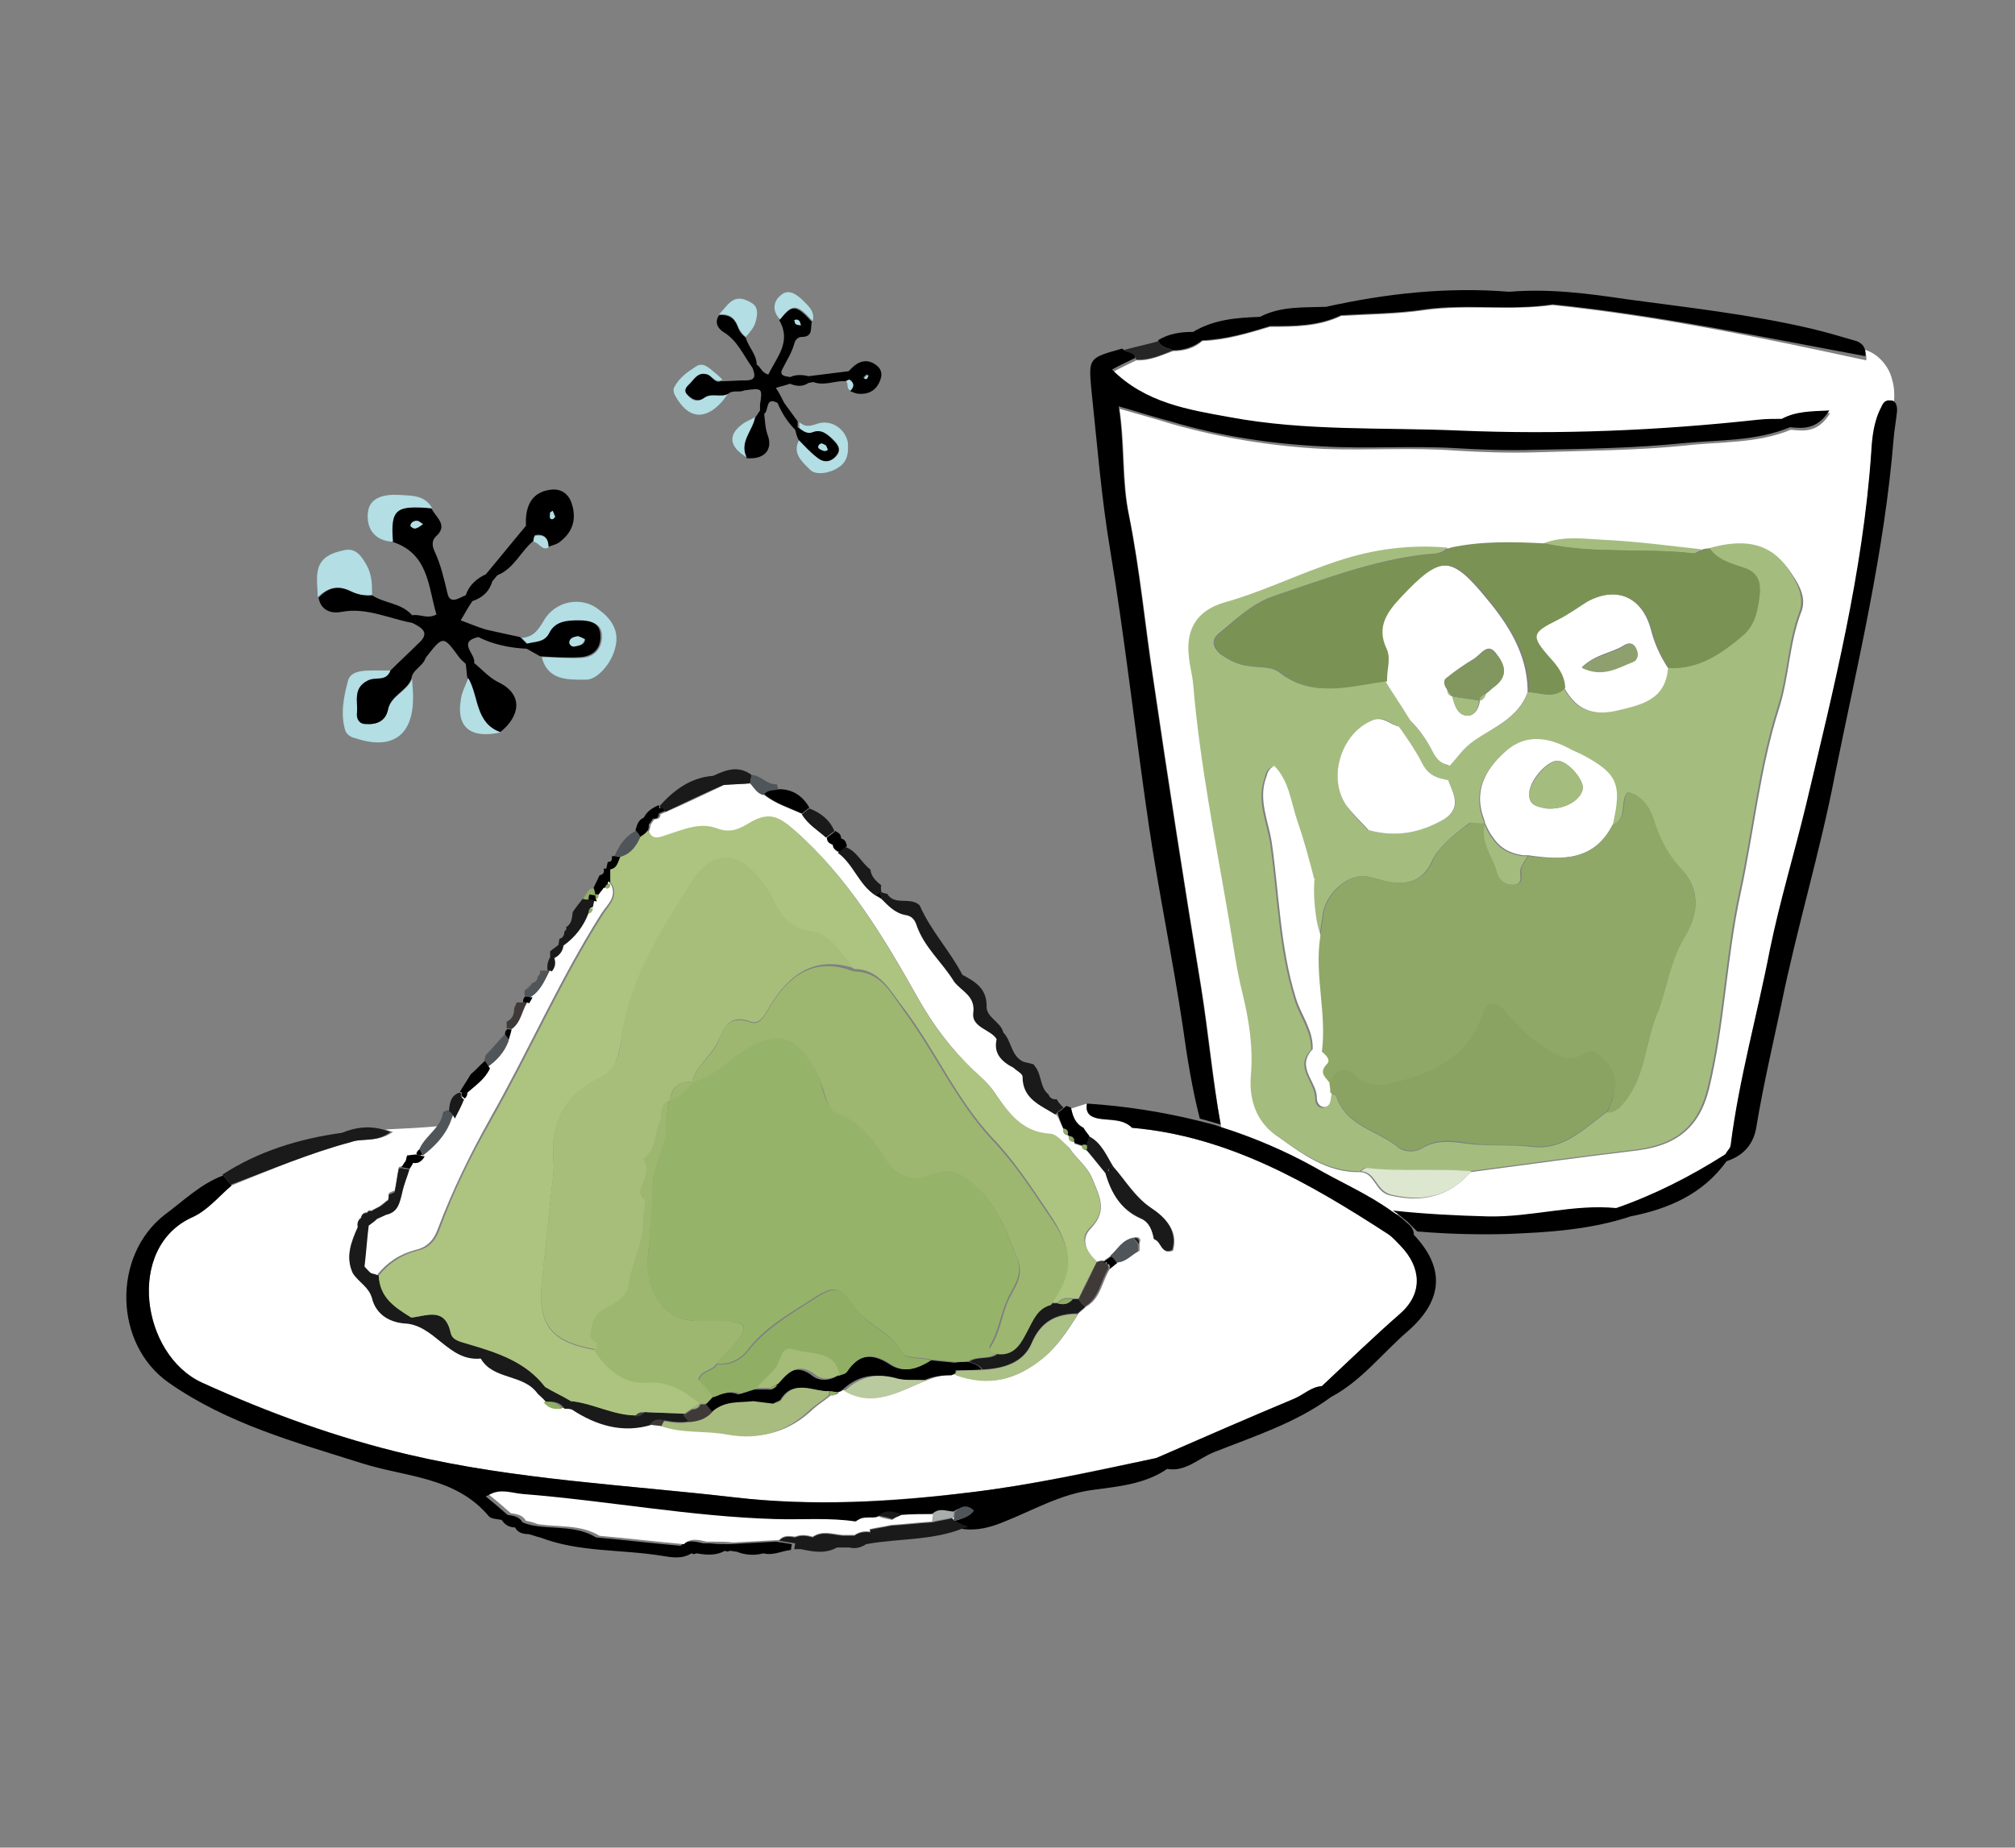 <?xml version="1.0" encoding="utf-8"?>
<!-- Generator: Adobe Illustrator 24.3.0, SVG Export Plug-In . SVG Version: 6.00 Build 0)  -->
<svg version="1.1" xmlns="http://www.w3.org/2000/svg" xmlns:xlink="http://www.w3.org/1999/xlink" x="0px" y="0px"
	 viewBox="0 0 241 221" style="enable-background:new 0 0 241 221;" xml:space="preserve">
<rect x="0" y="0" width="241" height="221" fill="#808080" stroke="none"/>
<style type="text/css">
	.st0{display:none;}
	.st1{display:inline;fill:#FFFFFF;stroke:#000000;stroke-miterlimit:10;}
	.st2{fill:#B2DEE4;}
	.st3{fill:#FFFFFF;}
	.st4{fill:#A4BD7F;}
	.st5{fill:#262626;}
	.st6{fill:#7B9255;}
	.st7{fill:#DDE6CF;}
	.st8{fill:#8FA867;}
	.st9{fill:#8BA362;}
	.st10{fill:#81975F;}
	.st11{fill:#8FA06F;}
	.st12{fill:#1A1A1A;}
	.st13{fill:#3F3A38;}
	.st14{fill:#4F5559;}
	.st15{fill:#90AF65;}
	.st16{fill:#A9ADAE;}
	.st17{fill:#A8BC7F;}
	.st18{fill:#ABC084;}
	.st19{fill:#B9CA9F;}
	.st20{fill:#ADC480;}
	.st21{fill:#96B36A;}
	.st22{fill:#A5BC79;}
	.st23{fill:#9DB770;}
	.st24{fill:#A7BE7A;}
</style>
<g id="レイヤー_2" class="st0">
	<rect x="0.5" y="0.5" class="st1" width="240" height="220"/>
</g>
<g id="レイヤー_1">
	<g>
		<path class="st2" d="M65.9,75.8c0.7-1.4,2.1-1.5,3.5-1.5c1.3,0,2.6,0.2,2.6,1.8c0,1.5-0.9,2.5-2.4,2.6c-1.6,0.1-3.2-0.1-4.8-0.1
			l0,0c0.7,2.8,3.1,2.7,5.2,2.7c1.4,0.1,3.2-2,3.6-3.9c0.5-2-0.5-3.4-2-4.5c-2-1.6-5.2-1.1-6.6,1.4c-0.7,1.2-1.3,1.9-2.6,2v0
			c0.3,0.3,0.5,0.5,0.8,0.8C64.1,76.9,65.2,77,65.9,75.8z"/>
		<path class="st2" d="M46.4,84.9c-0.3,1.4-1.4,1.8-2.7,1.7c-0.8-0.1-1.1-0.8-1-1.4c0.1-1.4-0.5-3,1.3-3.8c0.9-0.4,2.3,0.2,2.7-1.2
			v0c-0.7,0-1.4,0-2,0c-1.2,0-2.8,0-3.1,1.3c-0.5,1.9-0.9,3.9-0.3,5.9c0.2,0.5,0.7,0.8,1.2,0.9c4.5,1.5,7-0.4,6.9-5.1
			c0-0.7-0.1-1.3-0.1-2C48.7,82.7,46.8,83.2,46.4,84.9z"/>
		<path class="st2" d="M41.9,70.7c0.8,0.4,1.7,0.6,2.6,0.5l0,0l0,0c0-1.2,0-2.4-0.6-3.5c-0.6-1.1-1.3-2.2-2.7-1.9
			c-1.4,0.3-2.9,0.8-3.2,2.5c-0.2,1,0,2.1,0,3.1C39.2,70.3,40.4,69.9,41.9,70.7z"/>
		<path d="M41.9,70.7c-1.5-0.7-2.7-0.4-3.8,0.8c0.3,1.6,1.6,1.9,2.7,1.7c3-0.6,5.7,0.8,8.5,1.3c1.2,0.6,2.2,1.2,0.7,2.5
			c-1.1,1.1-2.2,2.1-3.3,3.2l0,0c-0.5,1.4-1.8,0.7-2.7,1.2c-1.8,0.9-1.2,2.5-1.3,3.8c-0.1,0.7,0.2,1.4,1,1.4
			c1.3,0.1,2.4-0.3,2.7-1.7c0.3-1.7,2.2-2.2,2.8-3.7c0.1-1.1,1.4-1.5,1.7-2.5c2.1-2.7,2.1-2.7,4-0.1c0.2,0.3,0.5,0.5,0.8,0.8
			c0.1,0.6,0.1,1.1,0.2,1.7c1.3,2.2,0.8,5.4,3.9,6.5h0c2.5-2,2.7-4.5,0-5.9c-1.3-0.6-2.1-1.6-3.1-2.4h0l0,0c0.3-1-2.1-2.5,0.5-3.1
			c1.8,0.9,3.8,1.3,5.8,1.4c0.5,0.3,1.1,0.6,1.6,0.9h0c1.6,0.1,3.2,0.2,4.8,0.1c1.6-0.1,2.5-1.1,2.4-2.6c0-1.6-1.4-1.8-2.6-1.8
			c-1.4,0-2.8,0.1-3.5,1.5c-0.6,1.2-1.7,1-2.7,1.3c-0.3-0.3-0.5-0.5-0.8-0.8l0,0c-1.4-0.3-2.8-0.6-4.1-0.9c-1-0.3-1.9-0.7-3-1.1
			c0.5-0.8,0.9-1.6,1.4-2.3c1.2-0.4,2-1.1,2.4-2.4c0.2-0.2,0.4-0.5,0.6-0.7l0,0l0,0c2-0.8,2.8-2.9,4.3-4.1c0-0.2,0-0.5,0.2-0.7
			c1.1-0.2,1.6,0.4,1.6,1.4c0.5-0.2,1.1-0.3,1.5-0.7c1.5-1.2,1.9-2.8,1.2-4.7c-0.5-1.2-1.5-1.6-2.6-1.4c-1.9,0.3-2.7,1.6-2.8,3.5
			c0,0.3,0,0.5,0,0.8c-1.6,1.9-3.2,3.9-4.8,5.8c-1.1,0.5-2,1.3-2.4,2.5c-0.8,0.3-1.9,1.2-2.2-0.3c-0.4-1.7-0.8-3.4-1.5-4.9
			c-0.3-0.6-0.4-1.3,0.1-1.8c1.6-1.4,0-2.3-0.5-3.4c-4.4-0.4-5,0.1-4.7,4c4.4,1.4,4.3,5.4,5.3,8.7c-1.1,0.6-2-0.1-2.9,0.1
			c-1.3-1.5-3.3-1.4-4.8-2.4l0,0C43.6,71.3,42.7,71.1,41.9,70.7z M69.2,76.1c0.2,0.1,0.8,0.3,0.8,0.4c-0.1,0.6-0.6,0.7-1.1,0.8
			c-0.3,0.1-0.5,0-0.6-0.3C68.1,76.3,68.5,76.2,69.2,76.1z M65.8,61.3l0.3-0.2c0.1,0.2,0.2,0.4,0.3,0.7c-0.2,0.3-0.4,0.4-0.5,0.2
			C65.8,61.8,65.8,61.5,65.8,61.3z M49.7,63.2c-0.2,0-0.6-0.2-0.6-0.3c0-0.4,0.4-0.6,0.7-0.6c0.2,0,0.4,0.2,0.7,0.4
			C50.3,62.9,50,63.2,49.7,63.2z"/>
		<path class="st2" d="M51.7,60.8c-0.9-1.6-2.4-1.5-3.9-1.6c-1.7-0.1-3.6,0.2-3.8,2.1c-0.2,1.8,0.7,3.4,3,3.5
			C46.7,60.9,47.3,60.4,51.7,60.8z"/>
		<path class="st2" d="M56,81.1c-0.3,0.9-0.8,1.7-0.9,2.7c-0.5,3.2,1.2,4.6,4.8,3.8C56.8,86.5,57.3,83.3,56,81.1z"/>
		<path class="st2" d="M64,64.1c-0.1,0.2-0.2,0.4-0.2,0.7c0.7,0.1,1,1.1,1.8,0.7l0,0C65.6,64.4,65.1,63.9,64,64.1z"/>
		<path class="st2" d="M49.1,62.9c0,0.1,0.4,0.4,0.6,0.3c0.3-0.1,0.6-0.3,0.9-0.5c-0.3-0.2-0.5-0.4-0.7-0.4
			C49.5,62.3,49.1,62.5,49.1,62.9z"/>
		<path class="st2" d="M66.4,61.8c-0.1-0.2-0.2-0.4-0.3-0.7l-0.3,0.2c0,0.2-0.1,0.5,0,0.7C66,62.2,66.2,62.1,66.4,61.8z"/>
		<path class="st2" d="M68.8,77.3c0.5-0.1,1-0.2,1.1-0.8c0-0.1-0.5-0.3-0.8-0.4c-0.6,0.1-1.1,0.3-1,0.9
			C68.3,77.3,68.5,77.4,68.8,77.3z"/>
		<path class="st2" d="M97.3,51.7c0.9-0.3,1.6,0.2,2.3,0.8c0.6,0.6,1.1,1.2,0.5,2c-0.6,0.7-1.5,0.8-2.3,0.2
			c-0.8-0.7-1.5-1.4-2.2-2.1h0c-0.9,1.6,0.3,2.6,1.3,3.6c0.7,0.7,2.4,0.4,3.4-0.3c1.1-0.7,1.2-1.8,1.1-3c-0.3-1.6-2-2.8-3.7-2.2
			c-0.9,0.3-1.4,0.4-2.1-0.2l0,0c0,0.2,0,0.5,0,0.7C96,51.5,96.5,52,97.3,51.7z"/>
		<path class="st2" d="M86.3,48.1c0.3-0.3,0.5-0.7,0.8-1c-0.9,0.5-2-0.1-2.9,0.5c-0.8,0.6-1.5,0.3-2-0.4c-0.4-0.4-0.2-0.8,0.1-1.1
			c0.6-0.6,1.1-1.6,2.3-1.3c0.6,0.2,1,1.1,1.8,0.6v0c-0.3-0.3-0.6-0.6-1-0.9c-0.6-0.5-1.3-1.2-2.1-0.7c-1.1,0.7-2.1,1.4-2.7,2.6
			c-0.1,0.3,0,0.7,0.2,1C82.3,50.1,84.3,50.3,86.3,48.1z"/>
		<path class="st2" d="M88.2,38.9c0.2,0.5,0.5,1,1,1.4l0,0c0.5-0.6,1-1.1,1.2-1.9c0.2-0.8,0.3-1.6-0.4-2.1c-0.8-0.5-1.7-0.9-2.6-0.2
			c-0.5,0.4-0.9,1-1.4,1.5C87.1,37.5,87.8,37.9,88.2,38.9z"/>
		<path d="M84.6,44.8c-1.2-0.4-1.6,0.7-2.3,1.3c-0.3,0.3-0.5,0.7-0.1,1.1c0.6,0.6,1.3,0.9,2,0.4c0.9-0.7,2,0,2.9-0.5
			c0.6-0.5,1.3-0.1,1.9-0.4c2.2-0.3,2.2-0.3,1.9,1.7c0,0.2,0,0.5,0,0.7c-0.2,0.3-0.4,0.6-0.6,0.9c-0.3,1.6-2,2.9-1,4.8l0,0
			c2.1,0.2,3.2-1,2.5-2.8c-0.3-0.9-0.3-1.7-0.4-2.5l0,0h0c0.6-0.4,0.1-2.1,1.6-1.3c0.5,1.2,1.2,2.3,2.1,3.2c0.1,0.4,0.2,0.8,0.4,1.2
			l0,0c0.7,0.7,1.4,1.5,2.2,2.1c0.8,0.7,1.7,0.6,2.3-0.2c0.7-0.8,0.1-1.4-0.5-2c-0.6-0.6-1.3-1.2-2.3-0.8c-0.8,0.3-1.3-0.3-1.8-0.6
			c0-0.2,0-0.5,0-0.7v0c-0.5-0.7-1.1-1.5-1.6-2.2c-0.3-0.6-0.6-1.2-1-1.8c0.6-0.2,1.1-0.3,1.7-0.5c0.7,0.3,1.5,0.4,2.2-0.1
			c0.2,0,0.4-0.1,0.6-0.1l0,0l0,0c1.3,0.5,2.6-0.2,3.8-0.1l0.4-0.2c0.6,0.4,0.6,0.9,0.2,1.4c0.3,0.1,0.7,0.3,1,0.3
			c1.3,0.1,2.2-0.5,2.6-1.7c0.3-0.8,0-1.4-0.6-1.8c-1-0.7-2-0.4-2.8,0.4l-0.4,0.4c-1.6,0.2-3.2,0.4-4.8,0.6
			c-0.8-0.2-1.5-0.2-2.2,0.1C94,45,93.1,45,93.6,44.1c0.5-1,1.1-1.9,1.4-3c0.1-0.4,0.4-0.8,0.9-0.8c1.4,0,1-1.1,1.2-1.8
			c-1.9-2.1-2.4-2.1-3.9-0.2c1.5,2.6-0.3,4.4-1.3,6.5c-0.8-0.2-0.9-0.9-1.4-1.2c0-1.2-1-2.1-1.3-3.2l0,0c-0.5-0.4-0.8-0.8-1-1.4
			c-0.4-1-1.1-1.4-2.2-1.3c-0.6,0.9-0.1,1.6,0.5,2c1.7,1,2.4,2.8,3.5,4.3c0.3,0.8,0.5,1.5-0.8,1.5c-1,0-2,0.1-3,0.1l0,0
			C85.5,45.9,85.2,45,84.6,44.8z M97.9,53.3c0.2-0.4,0.5-0.3,0.9,0l0.2,0.5c-0.3,0.2-0.6,0-0.9-0.1C97.9,53.6,97.8,53.5,97.9,53.3z
			 M103.6,44.8l0.2,0l-0.2,0.4c-0.2,0.1-0.4,0-0.3-0.1L103.6,44.8z M95.6,38.4c0.1,0.1,0.1,0.3,0.2,0.5c-0.2-0.1-0.5-0.1-0.6-0.2
			L95,38.3C95.2,38.2,95.5,38.2,95.6,38.4z"/>
		<path class="st2" d="M97.2,38.4c0.3-1.1-0.5-1.8-1.1-2.4c-0.8-0.8-1.8-1.5-2.7-0.7c-0.9,0.7-1.1,1.9-0.1,2.9
			C94.8,36.3,95.3,36.3,97.2,38.4z"/>
		<path class="st2" d="M90.3,49.9c-0.5,0.3-1.1,0.5-1.6,0.9c-1.7,1.3-1.4,2.7,0.6,3.9C88.4,52.9,90,51.5,90.3,49.9z"/>
		<path class="st2" d="M101.6,45.4l-0.4,0.2c0.3,0.3,0,0.9,0.5,1.1C102.2,46.3,102.2,45.8,101.6,45.4z"/>
		<path class="st2" d="M95.8,38.9c-0.1-0.2-0.1-0.4-0.2-0.5c-0.2-0.2-0.4-0.2-0.6-0.1l0.1,0.4C95.3,38.9,95.6,38.9,95.8,38.9z"/>
		<path class="st2" d="M103.7,45.3l0.2-0.4l-0.2,0l-0.3,0.3C103.3,45.3,103.5,45.4,103.7,45.3z"/>
		<path class="st2" d="M99,53.8l-0.2-0.5c-0.4-0.2-0.6-0.4-0.9,0c-0.1,0.2,0,0.3,0.1,0.4C98.4,53.9,98.7,54.1,99,53.8z"/>
		<path class="st3" d="M185.7,36.5c-5.1,0.7-10.2-0.1-15.3,0.6c-3.3,0.5-6.7,0.5-10,0.7c-2.7,1.3-5.6,1.3-8.5,1.3
			c-2.7,0.8-5.3,1.6-8.1,1.7c-1,0.9-2.2,1.2-3.5,1.2c-1.4,0.5-2.8,1.2-4.4,1.1c-0.8,0.4-1.7,0.8-2.8,1.4c4,4,9.1,4.8,14.1,5.7
			c9.1,1.7,18.2,1.3,27.4,1.6c12,0.5,23.9,0,35.8-1.3c0.9-0.1,1.9-0.1,2.8-0.1c1.7-0.9,3.4-0.8,5.7-1c-1.4,2.3-3,2.2-4.7,2
			c-4.1,1.7-8.5,1.4-12.7,1.9c-5.9,0.6-11.8,0.6-17.7,0.8c-3.2,0.1-6.5,0-9.7-0.2c-5.3-0.4-10.5,0-15.7-0.2
			c-6.2-0.3-12.3-1.3-18.3-3c-1.9-0.6-3.8-1.1-6.2-1.8c0.7,4.6,0.3,8.8,1.2,13c1.3,6.5,1.9,13,2.9,19.6c1.8,12.2,3.7,24.5,5.7,36.7
			c0.9,5.6,1.4,11.3,2.4,16.9c3.9,1.2,7.6,2.7,11.2,4.8c3.1,1.7,6.4,3.2,9.3,5.3c3.8,0.4,7.6,0.6,11.4,0.7c5.2,0.1,10.1-1.5,15.3-1
			c4.6-1.7,8.9-3.8,13-6.4l0.1-0.1c0.2-0.4,0.5-0.7,0.6-1.1c1-7.9,3.1-15.6,4.7-23.4c1.1-5.8,2.9-11.5,4.3-17.2
			c3.3-13.9,6.8-27.8,7.8-42.1c0.1-1.9,0.3-3.8,1.2-5.5c0.3-0.5,0.5-0.9,1.1-0.8c0.2,0,0.3,0.1,0.4,0.1c0.1-1,0.1-2-0.2-3
			c-0.4-1.7-1.8-3.2-3.4-3.6c0.2,0.3,0.4,0.7,0.3,1.3C210.7,40.4,198.3,37.8,185.7,36.5z M215.4,73.3c-1.4,3.7-1.4,7.6-2.6,11.4
			c-2.3,7.2-3,14.7-4.6,22.1c-1.7,7.8-1.9,15.7-3.8,23.5c-1.2,4.7-4,6.7-8.5,7.3c-6.7,0.8-13.3,1.7-20,2.6l0,0
			c-2.6,2.9-5.7,3.7-9.6,2.8c-1.9-0.4-1.8-2.7-3.6-2.8c-4.1,0.1-7.1-2.3-10.2-4.5c-2.3-1.7-3-4.3-2.8-6.9c0.3-3.4-0.2-6.6-1-9.9
			c-0.7-2.8-1.1-5.8-1.6-8.7c-1.6-9.4-3.5-18.7-4.3-28.3c-0.1-1.1-0.4-2.1-0.5-3.2c-0.3-3.3,0.9-5.6,4.1-6.5c4.7-1.4,9-3.6,13.7-5
			c4.3-1.4,8.6-2,13.1-1.6v0c3.7-0.8,7.5-0.6,11.3-0.5h0c2.6-1,5.2-0.5,7.8-0.4c3.7,0.2,7.4,0.7,11.1,1.1c0.2-0.1,0.5-0.1,0.8-0.1
			l0,0c4.8-1.4,8-0.4,10.2,3.1C215.3,70.1,216.1,71.7,215.4,73.3z"/>
		<path class="st4" d="M204.3,65.6L204.3,65.6L204.3,65.6c1,1.4,2.6,1.8,4.1,2.3c1.6,0.5,2,1.5,1.9,3c-0.2,1.9-0.5,3.8-2,5.1
			c-2.5,2.2-5.3,4.1-8.9,3.9c-0.3,3.8-3,4.4-6.1,5.1c-3,0.7-4.9-0.2-6.3-2.7c-1.3,1.4-2.8,0.5-4.3,0.5c-1,3.1-4.1,4.2-6.4,5.8
			c-1.3,0.9-2,1.9-2.9,3v0c-0.2,0-0.4-0.1-0.5-0.2c-0.7-0.3-1.1-0.8-1.5-1.4c-0.7-1.4-1.6-2.6-2.7-3.8l-0.2-0.3l0,0
			c-0.9-1.5-1.9-2.9-2.8-4.4c-4.3,0.4-8.6,2.1-12.6-1c-1-0.8-2.3-0.6-3.5-0.8c-1.4-0.1-2.6-0.7-3.7-1.5c-0.8-0.7-1.1-1.6-0.2-2.4
			c2.1-1.7,4-3.6,6.6-4.5c6-2,11.9-4.3,18.2-5c0.9-0.1,1.9,0,2.6-0.8c-4.5-0.4-8.9,0.2-13.1,1.6c-4.6,1.5-9,3.7-13.7,5
			c-3.2,1-4.5,3.2-4.1,6.5c0.1,1.1,0.4,2.1,0.5,3.2c0.8,9.5,2.7,18.9,4.3,28.3c0.5,2.9,0.9,5.9,1.6,8.7c0.8,3.3,1.3,6.5,1,9.9
			c-0.2,2.6,0.5,5.2,2.8,6.9c3.1,2.2,6.1,4.5,10.2,4.5c0.2-0.1,0.5-0.4,0.7-0.4c4.1,0.6,8.3,0,12.4,0.4l0,0l0,0
			c6.7-0.9,13.3-1.8,20-2.6c4.5-0.6,7.3-2.5,8.5-7.3c1.9-7.7,2.1-15.7,3.8-23.5c1.6-7.3,2.3-14.9,4.6-22.1c1.2-3.7,1.2-7.7,2.6-11.4
			c0.6-1.6-0.1-3.2-1-4.6C212.2,65.2,209.1,64.2,204.3,65.6z M164.3,86.1c1.2-0.5,2,0.5,3,0.8l0,0l0.3,0.4c0.9,1.3,1.8,2.6,2.5,4
			c0.6,1.2,1.5,1.7,2.6,1.9c0.2,0,0.4,0.1,0.5,0.1c0.7,1.7,1.7,3.4-0.5,4.7h0l0,0c-2.8,1.6-5.8,2.2-9,1.3l-0.1,0l0,0
			c-0.9-1-1.9-1.9-2.6-3C158.7,92.9,160.5,87.5,164.3,86.1z M201.5,112c-1.8,2.9-2.1,6.2-3.3,9.2c-1.5,3.6-1.4,7.9-4.3,11
			c-0.5,0.6-1,0.8-1.7,0.8v0c-2.7,2-5.2,4.6-8.8,4.2c-2.4-0.3-4.7-0.1-7.1-0.3c-2.1-0.2-4.2-0.8-6.3,0.5c-0.8,0.5-2.1,0.4-2.7-0.1
			c-2.5-2.1-6.3-2.5-7.5-6.2c-0.1-0.2-0.5-0.2-0.7-0.3l0,0v0c-0.2,0.6,0,1.5-0.8,1.7c-0.6,0.1-1-0.4-1-1c0.1-2-2.6-3.8-0.5-5.9
			c0.1-2.3-1.4-4-2-6.1c-1.9-6.1-2-12.5-2.9-18.7c-0.4-2.5-1.6-4.9-0.7-7.6c0.2-0.5,0.1-1.1,1-1.5c1.8,1.8,2,4.4,2.8,6.7
			c0.8,2.3,1.3,4.6,2,6.9l0.1,0l-0.1,0.1v0c-0.1,1.4,0,2.9,0.2,4.3c0.1,0.8,0.3,1.6,0.6,2.4c0.1-0.9,0.3-1.9,0.4-2.8
			c0.4-2.3,2.6-4.5,4.8-4.5c0.9,0,1.8,0.4,2.7,0.6c2.4,0.5,4.4,0.2,5.6-2.5c0.8-1.6,2.3-2.8,3.7-3.9c0.3-0.2,0.5-0.4,0.8-0.6
			c0.4,0,0.7,0.1,1.1,0.1c0.2,0,0.4,0,0.6,0c-0.6,2.3,1,4,1.5,6c0.2,0.8,1.2,1.5,2.2,1.3c1.1-0.2,0.4-1.3,0.7-2
			c0.2-0.5,0.5-0.9,0.8-1.4c-0.2,0-0.4,0-0.6,0c-1.6-0.2-2.8-0.9-3.6-2.1c-0.4-0.5-0.7-1.1-1-1.8l0,0v0l0,0l0,0l0-0.1l-0.1-0.3
			l-0.1-0.3c-1.2-3.5,0.6-6.1,3-8.1c2.3-1.9,5.1-1.3,7.6,0.1c0.4,0.2,0.7,0.3,1.1,0.5c4.3,2.3,4.9,3.6,3.8,8.4l0,0
			c1.9-0.7,0.9-2.7,1.8-3.9c1.9,0.4,2.7,1.9,3.2,3.6c0.6,2,1.5,3.8,2.9,5.2C203.5,106.1,203.2,109.3,201.5,112z"/>
		<path d="M143.6,117.9c-2-12.2-3.9-24.4-5.7-36.7c-1-6.5-1.6-13.1-2.9-19.6c-0.9-4.2-0.5-8.4-1.2-13c2.4,0.7,4.3,1.3,6.2,1.8
			c6,1.8,12.1,2.7,18.3,3c5.2,0.3,10.5-0.1,15.7,0.2c3.2,0.2,6.5,0.3,9.7,0.2c5.9-0.1,11.9-0.2,17.7-0.8c4.2-0.4,8.6-0.2,12.7-1.9
			c1.7,0.2,3.3,0.2,4.7-2c-2.3,0.1-4,0.1-5.7,1c-0.9,0-1.9,0-2.8,0.1c-11.9,1.3-23.8,1.8-35.8,1.3c-9.1-0.4-18.3,0.1-27.4-1.6
			c-5-0.9-10.1-1.7-14.1-5.7c1.1-0.6,2-1,2.8-1.4v0c-0.2-0.9-1.1-0.7-1.6-1.1c-3.9,1.1-4,1.1-3.7,4.6c0.7,6.5,1.2,13.1,2.3,19.6
			c1.8,10.9,3,21.9,4.6,32.8c1.2,8.1,2.9,16.2,4.1,24.3c0.5,3.6,1.1,7.3,2,10.8c0.8,0.2,1.7,0.5,2.5,0.7
			C145,129.2,144.5,123.5,143.6,117.9z"/>
		<path d="M226.5,48c-0.1-0.1-0.2-0.1-0.4-0.1c-0.6-0.1-0.9,0.3-1.1,0.8c-0.9,1.7-1.1,3.6-1.2,5.5c-1,14.3-4.5,28.2-7.8,42.1
			c-1.4,5.8-3.1,11.4-4.3,17.2c-1.5,7.8-3.7,15.5-4.7,23.4c0,0.4-0.4,0.7-0.6,1.1l-0.1,0.1c-4.1,2.6-8.4,4.8-13,6.4
			c-5.1-0.5-10.1,1.1-15.3,1c-3.9-0.1-7.7-0.3-11.4-0.7c0.6,0.4,1.1,0.8,1.7,1.3c0.4,0.4,0.8,0.8,1.2,1.2c3.6,0.3,7.2,0.4,10.8,0.3
			c4.9-0.2,9.9-0.5,14.7-2.1c4.6-0.9,8.7-2.7,11.5-6.6c2.1-0.7,3.3-2.1,3.6-4.3c0.8-4.8,1.9-9.5,2.9-14.2c1.9-9.4,4.7-18.5,6.5-27.9
			c2.7-13.3,5.9-26.5,7-40.2c0.1-1.1,0.3-2.1,0.4-3.2C226.9,48.6,226.8,48.2,226.5,48z"/>
		<path class="st4" d="M202.5,66.2c0.3,0,0.7-0.3,1-0.5c-3.7-0.4-7.4-0.9-11.1-1.1c-2.6-0.1-5.3-0.6-7.8,0.4l0,0
			C190.5,66.3,196.5,65.5,202.5,66.2z"/>
		<path d="M140.3,41.9c1.3,0,2.5-0.4,3.5-1.2c2.8-0.1,5.5-0.9,8.1-1.7c2.9,0,5.8,0,8.5-1.3c3.3-0.2,6.7-0.2,10-0.7
			c5.1-0.7,10.2,0.2,15.3-0.6c12.6,1.3,25,3.9,37.4,6.2c0.1-0.6-0.1-1-0.3-1.3c-0.3-0.3-0.6-0.5-1.1-0.6c-1.7-0.5-3.4-1-5.1-1.4
			c-7.3-1.7-14.6-2.5-22-3.5c-4.7-0.7-9.3-1.3-14.1-0.9c-7.4-0.6-14.7,0.2-21.9,1.8c-2.7,0.1-5.4-0.1-7.9,1.2
			c-2.8,0.1-5.5,0.3-8,1.8c-1.5,0-2.9,0.2-4.2,1C138.8,41.6,139.7,41.6,140.3,41.9z"/>
		<path class="st5" d="M135.9,43L135.9,43c1.6,0.1,2.9-0.5,4.4-1.1c-0.6-0.3-1.5-0.3-1.7-1.1c-1.4,0.4-2.9,0.7-4.3,1.1
			C134.8,42.2,135.7,42.1,135.9,43z"/>
		<path class="st3" d="M177.8,71.6c-4.3-5.3-5.7-5.2-10.4-0.2c-1.6,1.7-3,3.5-1.8,6.1c0.6,1.2,0,2.5,0.1,3.7l0,0.3
			c0.9,1.5,1.9,2.9,2.8,4.4l0,0l0.2,0.3c1.1,1.1,2,2.4,2.7,3.8c0.4,0.7,0.8,1.2,1.5,1.4c0.2,0.1,0.3,0.1,0.5,0.2v0
			c0.9-1,1.6-2.1,2.9-3c2.3-1.6,5.3-2.7,6.4-5.8l0-0.4C182.6,78.2,180.4,74.7,177.8,71.6z M178.9,82c-0.4,0.3-0.8,0.7-1.2,1l0,0l0,0
			c-0.1,0.4-0.3,0.7-0.7,0.8c-0.1,1-0.7,1.9-1.6,1.8c-1.1-0.1-1.4-1.3-1.7-2.3l0,0l0,0l0,0c-0.4-0.1-0.6-0.4-0.6-0.8
			c-0.3-0.4-0.6-1-0.1-1.4c1-0.8,2.1-1.6,3.3-2.3c0.8-0.5,1.6-2,2.6-0.7C179.8,79.2,180.5,80.7,178.9,82z"/>
		<path class="st3" d="M192.9,98.6L192.9,98.6L192.9,98.6c1.1-4.8,0.6-6.1-3.8-8.4c-0.4-0.2-0.7-0.3-1.1-0.5c-2.5-1.4-5.2-2-7.6-0.1
			c-2.4,2-4.2,4.6-3,8.1l0.1,0.3l0.1,0.3l0,0.1l0,0l0,0v0l0,0c0.3,0.7,0.6,1.3,1,1.8c0.8,1.2,2,1.9,3.6,2.1c0.2,0,0.4,0,0.6,0
			C186.8,102.9,190.7,103,192.9,98.6z M184.9,96.7c-0.9-0.2-2.1-0.3-2-1.8c0-1.6,2.3-4.1,3.5-3.9c1.3,0.2,3.1,2.4,2.9,3.4
			C189,95.8,187,96.9,184.9,96.7z"/>
		<path class="st3" d="M199.3,79.6c-0.8-1.3-1.4-2.6-1.8-4.1c-1-4.1-4.2-5.5-7.8-3.5c-1.2,0.6-2.2,1.5-3.4,2.1
			c-3.3,1.6-3.4,1.9-0.9,4.7c0.9,1,1.6,2,1.7,3.3l0,0.2c1.4,2.5,3.3,3.4,6.3,2.7c3-0.7,5.8-1.3,6.1-5.1v0L199.3,79.6z M195.3,79.1
			c-1.8,0.7-3.5,1.9-6.1,0.7c1.7-1.6,3.6-1.7,5-2.6c0.5-0.3,1-0.4,1.4,0.2C196,78.1,195.9,78.9,195.3,79.1z"/>
		<path class="st3" d="M163.7,99.3L163.7,99.3L163.7,99.3c3.3,0.9,6.2,0.3,9-1.3l0,0h0c2.2-1.4,1.1-3.1,0.5-4.7
			c-0.2,0-0.4-0.1-0.5-0.1c-1.1-0.2-2-0.7-2.6-1.9c-0.7-1.4-1.6-2.7-2.5-4l-0.3-0.4l0,0c-1-0.2-1.8-1.2-3-0.8
			c-3.8,1.4-5.6,6.8-3.3,10.2C161.8,97.4,162.8,98.3,163.7,99.3z"/>
		<path class="st3" d="M159.1,129.4L159.1,129.4c-0.5-0.7-1.3-1.2-0.3-2.2c0.5-0.5-0.1-1.1-0.6-1.5h0c0.6-4.6-0.9-9.1-0.2-13.7
			c-0.3-0.8-0.5-1.6-0.6-2.4c-0.2-1.4-0.3-2.8-0.2-4.3v0l0.1-0.1l-0.1,0c-0.6-2.3-1.2-4.6-2-6.9c-0.8-2.3-1-4.9-2.8-6.7
			c-0.9,0.5-0.8,1.1-1,1.5c-0.9,2.6,0.3,5.1,0.7,7.6c0.9,6.2,1,12.6,2.9,18.7c0.6,2,2.1,3.8,2,6.1c-2.1,2.2,0.6,3.9,0.5,5.9
			c0,0.5,0.4,1.1,1,1c0.8-0.2,0.6-1.1,0.8-1.7v0l0-0.3C159.1,130,159.1,129.7,159.1,129.4z"/>
		<path class="st4" d="M176.9,83.8c-1.1-0.2-2.1-0.3-3.2-0.5c0.2,1,0.6,2.2,1.7,2.3C176.3,85.7,176.8,84.8,176.9,83.8
			c0.5-0.1,0.7-0.4,0.8-0.8l0,0C177.3,83.1,177,83.4,176.9,83.8z"/>
		<path class="st4" d="M173.7,83.3L173.7,83.3c-0.2-0.3-0.4-0.5-0.6-0.8C173.1,82.9,173.3,83.1,173.7,83.3z"/>
		<path class="st4" d="M189.3,94.4c0.2-1.1-1.7-3.3-2.9-3.4c-1.2-0.1-3.4,2.4-3.5,3.9c0,1.5,1.1,1.6,2,1.8
			C187,96.9,189,95.8,189.3,94.4z"/>
		<path class="st6" d="M152.5,71.3c-2.7,0.9-4.6,2.8-6.6,4.5c-1,0.8-0.7,1.7,0.2,2.4c1.1,0.9,2.3,1.4,3.7,1.5c1.2,0.1,2.5,0,3.5,0.8
			c4,3.1,8.3,1.5,12.6,1l0-0.3c0-1.3,0.5-2.5-0.1-3.7c-1.2-2.6,0.2-4.4,1.8-6.1c4.7-5,6.1-5.1,10.4,0.2c2.5,3.1,4.8,6.5,4.9,10.8
			l0,0.4c1.4,0,3,0.9,4.3-0.5l0-0.2c-0.1-1.3-0.8-2.3-1.7-3.3c-2.5-2.8-2.3-3.1,0.9-4.7c1.2-0.6,2.3-1.4,3.4-2.1
			c3.6-2,6.8-0.6,7.8,3.5c0.4,1.5,1,2.8,1.8,4.1l0.2,0.3v0c3.6,0.2,6.3-1.7,8.9-3.9c1.5-1.3,1.8-3.2,2-5.1c0.1-1.5-0.4-2.5-1.9-3
			c-1.5-0.5-3.1-0.9-4.1-2.3h0c-0.3,0-0.5,0-0.8,0.1c-0.3,0.2-0.7,0.6-1,0.5c-5.9-0.7-12,0.1-17.9-1.2l0,0h0
			c-3.8-0.2-7.6-0.3-11.3,0.5v0c-0.7,0.8-1.7,0.7-2.6,0.8C164.4,67,158.4,69.3,152.5,71.3z"/>
		<path class="st7" d="M163.5,139.7c-0.2,0-0.5,0.2-0.7,0.4c1.8,0.1,1.7,2.3,3.6,2.8c3.9,0.9,7,0.2,9.6-2.8l0,0
			C171.8,139.7,167.6,140.2,163.5,139.7z"/>
		<path class="st8" d="M197.9,98.3c-0.5-1.7-1.4-3.1-3.2-3.6c-0.9,1.3,0.1,3.2-1.8,3.9l0,0c-2.2,4.4-6,4.3-10.1,3.8
			c-0.3,0.5-0.6,0.9-0.8,1.4c-0.2,0.7,0.4,1.8-0.7,2c-1,0.2-2-0.5-2.2-1.3c-0.5-2-2.1-3.7-1.5-6c-0.2,0-0.4,0-0.6,0
			c-0.4,0-0.7-0.1-1.1-0.1c-0.2,0.2-0.5,0.4-0.8,0.6c-1.4,1.1-3,2.3-3.7,3.9c-1.2,2.7-3.2,3-5.6,2.5c-0.9-0.2-1.8-0.6-2.7-0.6
			c-2.2,0-4.4,2.2-4.8,4.5c-0.1,0.9-0.3,1.9-0.4,2.8c-0.7,4.6,0.8,9.1,0.2,13.7h0c0.5,0.4,1.1,1,0.6,1.5c-1,1-0.2,1.5,0.3,2.2
			c0.8-1.3,1.7-2.1,3.2-0.7c1.3,1.3,2.9,1.2,4.5,0.8c4.8-1.2,9-3.2,10.7-8.4c0.5-1.5,1.7-1.2,2.5-0.3c1.3,1.4,2.5,2.9,4,3.9
			c1.7,1.2,3.4,2.8,5.8,1.2c0.5-0.3,1-0.2,1.5,0.2c1.9,1.7,2.4,3.3,1.6,5.5c-0.2,0.4-0.3,0.9-0.6,1.4v0c0.7,0,1.2-0.3,1.7-0.8
			c2.9-3.1,2.8-7.4,4.3-11c1.2-3,1.5-6.2,3.3-9.2c1.6-2.7,2-5.8-0.7-8.5C199.4,102,198.5,100.2,197.9,98.3z"/>
		<path class="st9" d="M191.2,126.1c-0.5-0.4-1-0.5-1.5-0.2c-2.4,1.6-4.1-0.1-5.8-1.2c-1.6-1.1-2.8-2.5-4-3.9
			c-0.8-0.9-2-1.2-2.5,0.3c-1.7,5.2-5.8,7.2-10.7,8.4c-1.6,0.4-3.2,0.5-4.5-0.8c-1.5-1.4-2.4-0.6-3.2,0.7l0,0c0,0.3,0.1,0.7,0.1,1
			l0,0.3l0,0c0.2,0.1,0.7,0.2,0.7,0.3c1.2,3.7,5,4.1,7.5,6.2c0.7,0.5,1.9,0.6,2.7,0.1c2-1.3,4.2-0.8,6.3-0.5c2.4,0.3,4.7,0,7.1,0.3
			c3.6,0.4,6.1-2.2,8.8-4.2c0.3-0.5,0.4-0.9,0.6-1.4C193.7,129.4,193.2,127.8,191.2,126.1z"/>
		<path class="st10" d="M176.3,78.8c-1.1,0.7-2.2,1.4-3.3,2.3c-0.5,0.4-0.2,0.9,0.1,1.4c0.2,0.3,0.4,0.5,0.6,0.8l0,0l0,0
			c1.1,0.2,2.1,0.3,3.2,0.5c0.1-0.4,0.4-0.7,0.8-0.8l0,0c0.4-0.4,0.8-0.7,1.2-1c1.6-1.3,1-2.7,0-3.8
			C177.9,76.9,177.1,78.3,176.3,78.8z"/>
		<path class="st11" d="M194.2,77.3c-1.4,0.9-3.3,1-5,2.6c2.5,1.2,4.3,0,6.1-0.7c0.6-0.2,0.8-1.1,0.3-1.7
			C195.2,76.8,194.7,77,194.2,77.3z"/>
		<polygon class="st3" points="53.7,132.7 53.6,132.7 53.8,132.8 		"/>
		<path class="st3" d="M132.5,151.2L132.5,151.2l0.1,0.3l0,0.3C132.7,151.5,132.7,151.4,132.5,151.2z"/>
		<polygon class="st3" points="114.1,181.5 113.9,181.5 114,181.8 114.1,181.7 		"/>
		<polygon class="st3" points="55.9,128.2 56.2,128.5 56.2,128.5 		"/>
		<polygon class="st3" points="132.5,151.2 132.4,151 132.5,151.2 		"/>
		<polygon class="st3" points="45.2,145.1 45.2,145.1 45.2,145.1 45.2,145.1 45.2,145.2 		"/>
		<path class="st3" d="M42,136.6c-4.9,1.3-9.6,3.3-14.3,5.2c-1.6,1.3-2.9,3-4.7,3.8c-8,3.6-6.1,16.5,1.2,19.8
			c8,3.6,16.2,6.6,24.7,8.6c12.8,3,25.9,3.6,38.9,5.1c9.4,1.1,18.8,0.5,28.3-0.6c7.5-0.9,14.8-2.6,22.2-4.1c5.5-2.4,11-4.8,16.5-7.1
			c1.1-0.5,2-1.4,3.3-1.5c3.1-2.9,6.2-5.9,9.4-8.7c2.7-2.4,2.6-5.5,0-8.1c-0.5-0.5-0.9-1-1.5-1.4c-9.4-6.1-19.1-11.7-30.6-12.7
			c-1.1-1.1-2.6-0.8-4-1.1c-1.1-0.2-1.6-0.6-1.4-1.8c-0.6,0.2-1.3,0.4-1.9,0.6c0.2,1,0.5,1.9,1.5,2.4c0.2,0.3,0.5,0.6,0.7,1
			c1.5,0.8,2.1,2.3,2.9,3.6c1.5,1.7,2.6,3.6,4.6,5c1.5,1,3.2,2.6,2.5,5c-1.4,0.6-1.3-1.1-2.2-1.3c-0.2-1.1-0.6-2.1-1.6-2.5
			c-2.4-1-3.5-3-4.2-5.4c-0.8-0.9-1.5-1.8-2.3-2.8c-0.3,0-0.6-0.2-0.6-0.5c-0.3-0.1-0.6-0.2-0.9-0.3l0-0.2c-0.4,0-0.7-0.2-0.6-0.6h0
			l-0.2-0.2c-0.4-0.1-0.6-0.3-0.5-0.7l0,0c-0.3-0.6-0.5-1.2-0.8-1.7c-1.8-1.1-3.9-1.8-3.9-4.5c0-0.4-0.7-0.7-1.1-1.1
			c-1.4-0.7-2.4-1.7-2-3.4c-0.8-1.2-3.1-1.4-2.8-3.1c0.3-2.1-1.4-2.6-2.3-3.8c-1.4-2.3-3.6-4.1-4.5-6.8c-0.2-0.6-0.7-1.1-1.4-1.2
			c-1.2-0.2-2-1.1-2.8-1.9c-0.2-0.1-0.5-0.2-0.7-0.4c-2-1.2-2.7-3.7-4.4-5.2c-0.5-0.1-0.7-0.4-0.8-0.9c-0.4-0.1-0.7-0.4-0.7-0.9
			c-1.1-0.8-2.3-1.6-3-2.8c-1.5-0.7-3.2-1.2-4.6-2.3c-0.8-0.2-1.2-0.8-1.6-1.4c-1.1,0.1-2.1,0.1-3.2,0.2c-2.3,1.1-4.6,2.2-6.9,3.2
			c-0.2,0.1-0.5,0.2-0.7,0.3l0,0c0,0.4-0.2,0.6-0.7,0.6c-0.2,0.2-0.3,0.4-0.5,0.7c0,0.3-0.1,0.5-0.2,0.8l0,0
			c0.6,1.2,1.5,0.7,2.4,0.4c1.9-0.6,3.9-1.5,5.9-0.7c1.5,0.6,2.5,0.2,3.7-0.6c2.3-1.4,3.4-1,5.4,0.7c6.4,5.6,10.7,12.8,14.8,20.1
			c1.8,3.2,4,6.1,6.6,8.6c0.9,0.8,1.8,1.6,2.5,2.6c1.7,2.5,3.3,4.9,6.8,5.1c0.8,0,1.5,1.1,2.2,1.6c0.8,1.3,2.2,2.2,2.8,3.8
			c0.8,2,1.8,3.7-0.2,5.8c-1.4,1.4-0.5,3,0.8,4.1v0c0.2-0.1,0.5-0.2,0.7-0.2c0.3-0.2,0.6-0.4,1-0.7c0.8-0.8,1.4-1.9,2.7-2.1
			c0.6-0.1,0.8,0.2,0.6,0.7c0,0.3,0,0.6,0,0.9c-0.9,0.4-1.5,1.3-2.6,1.4c-0.3,0.2-0.6,0.5-0.9,0.7c-1,1.5-1.1,3.6-2.9,4.6
			c-0.3,0.3-0.6,0.5-0.9,0.8c-1.2,1.9-2.4,3.8-4.2,5.3c-3.2,2.6-6.5,3.5-10.4,2c-1.1,0-2.3,0.2-3.3,0.6c-3.2,1.2-6.3,3.4-9.9,1.3
			c-0.3,0-0.6,0-0.8,0.1h0c-0.2,0.4-0.5,0.5-0.9,0.4l0,0l0,0c-0.7,0.6-1.5,1.1-2.2,1.7c-2.8,2.7-6.1,3.7-9.9,3
			c-2.6-0.5-5.3-0.1-7.9-1v0c-0.5-0.1-1-0.1-1.5-0.2c-3.5,1.1-6.6,0.1-9.6-1.8c-0.3,0-0.6,0-0.9-0.1l0,0c-0.9,0.1-1.6-0.1-2.2-0.8
			c-0.3-0.3-0.7-0.6-1-1c-1.7-2.4-5.2-1.6-6.8-4.2c-3.9,0.4-5.6-4.1-9.2-4.2c-1.9-0.1-3.3-1.2-3.8-3c-0.4-1.5-1.6-2-2.3-3
			c-0.9-2-0.2-3.7,0.6-5.5c-0.1-0.5,0-0.8,0.4-1.1c0.1-0.4,0.3-0.6,0.7-0.6c0.1-0.2,0.3-0.3,0.5-0.2l0,0c0.4-0.2,0.8-0.4,1.1-0.6
			c0.3-0.2,0.6-0.5,0.9-0.7c0.1-0.3,0.1-0.5,0.1-0.8c0.2-0.1,0.4-0.2,0.7-0.3c0.2-0.9,0.3-1.9,0.5-2.8c0.2-0.1,0.4-0.1,0.6,0
			c0.2-0.2,0.3-0.5,0.5-0.7c0-0.2,0.1-0.5,0.2-0.7c0.3,0,0.7-0.1,1-0.1l0.5,0.1c-0.1-0.1-0.3-0.1-0.5-0.1c0-0.3,0.2-0.5,0.4-0.6
			c0.5-1.1,1.4-1.9,2.1-2.8c-2.1,0.2-4.3,0.3-6.4,0.4c0.3,0.1,0.6,0.2,0.9,0.3C45.1,136.7,43.4,136.1,42,136.6z"/>
		<polygon class="st3" points="68.3,167.6 68.3,167.6 68.2,167.7 		"/>
		<polygon class="st3" points="50.5,138.1 50.2,138.2 50.6,138.4 		"/>
		<polygon class="st3" points="115.8,162.9 115.8,162.9 115.9,162.9 115.9,162.9 115.8,162.9 		"/>
		<polygon class="st3" points="46.3,143.6 46.3,143.6 46.3,143.6 46.2,143.6 46.3,143.6 		"/>
		<polygon class="st3" points="78.9,96.8 79,96.8 78.9,96.4 78.9,96.8 		"/>
		<polygon class="st3" points="88.6,166.7 88.6,166.7 88.6,166.7 		"/>
		<polygon points="114,181.8 114.1,181.8 114.1,181.7 		"/>
		<path d="M168.2,146.2c-0.5-0.5-1.1-0.9-1.7-1.3c-2.9-2.1-6.2-3.5-9.3-5.3c-3.6-2-7.4-3.6-11.2-4.8c-0.8-0.3-1.7-0.5-2.5-0.7
			c-4.4-1.1-8.9-1.8-13.5-2.1c-0.2,1.1,0.4,1.6,1.4,1.8c1.4,0.2,2.9,0,4,1.1c11.5,1,21.2,6.6,30.6,12.7c0.6,0.4,1,0.9,1.5,1.4
			c2.5,2.6,2.7,5.7,0,8.1c-3.2,2.8-6.3,5.8-9.4,8.7c-1.3,0.1-2.1,1-3.3,1.5c-5.5,2.3-11,4.7-16.5,7.1c-7.4,1.6-14.7,3.2-22.2,4.1
			c-9.4,1.2-18.9,1.7-28.3,0.6c-13-1.5-26.1-2.1-38.9-5.1c-8.6-2-16.8-5-24.7-8.6c-7.3-3.3-9.2-16.2-1.2-19.8
			c1.8-0.8,3.2-2.5,4.7-3.8c-0.3-0.4-0.7-0.8-1-1.2c-2.7,1-4.7,3-7,4.7c-6.3,4.9-6.1,15.5,0.5,20.1c7,4.9,15.1,7.1,23,9.6
			c5.3,1.7,11.3,1.6,15.3,6.4c0.3,0.3,1,0.3,1.5,0.4c0.4,0.6,0.9,0.9,1.6,0.9c0.3,0.6,0.9,0.8,1.6,0.8c0.5,0.1,0.9,0.3,1.4,0.4
			c4.7,1.8,9.7,1.4,14.6,2.2c1.2,0.2,2.4,0.4,3.5-0.3l0.3,0.1l0.3-0.1c1.2,0.2,2.3,0.3,3.4-0.3l0.3,0.1l0.3-0.1
			c0.3,0,0.5,0.1,0.8,0.1c1,0.4,2.1,0.5,3.2,0.2c1.2,0.3,2.2-0.3,3.3-0.4c0-0.2,0.1-0.5,0.1-0.7l0,0c-0.6-0.1-1.2-0.2-1.9-0.3
			c-1.8,0.1-3.7,0.2-5.5,0.3c-0.8,0-1.6,0-2.4-0.1c-0.3,0-0.5,0-0.8,0c-0.9-0.2-1.9-0.5-2.7,0.3c-3.4-0.3-6.7-0.7-10.1-1l0,0
			c-2.3-1.4-4.9-1-7.4-1.4c-0.5-0.1-0.9-0.2-1.4-0.4c-0.4-0.7-1.1-0.8-1.8-0.9c-0.8-0.7-1.6-1.4-2.6-2.2c1.4-0.8,2.7-0.2,4-0.1
			c10.1,0.7,20.1,2.7,30.2,3c3.2,0.1,6.5-0.2,9.7,0.3l0,0c0.8-0.8,1.8-0.3,2.7-0.6c0.9-0.8,1.8-0.5,2.7-0.2l0,0c1.3,0,2.5,0,3.8-0.1
			l0,0c0.8-0.8,1.7-0.2,2.5-0.2c0.7-0.7,1.5-1,2.3-0.2c-0.6,0.8-1.5,0.9-2.4,1.2c0.5,0.3,1,0.5,1.6,0.8c1.7,0.2,3.2-0.2,4.7-0.8
			c3.6-1.4,6.9-3.4,10.9-3.9c3-0.4,6.2-0.7,8.8-2.5c2.2,0.4,3.8-1.3,5.6-2c4.8-1.9,9.8-3.5,14-6.6c3.6-1.9,6.1-5.2,9.1-7.8
			c4.4-3.8,4.5-7.7,0.8-11.6C169.1,147,168.7,146.6,168.2,146.2z"/>
		<polygon class="st3" points="130,137 130,137 130,137 		"/>
		<polygon class="st3" points="132.3,151 132.4,151.1 132.4,151 132.4,151 132.2,150.8 131.9,150.9 132.2,150.9 		"/>
		<path d="M114.3,163.9c1,0,2.1,0,3.1-0.1l0,0c-0.4-0.6-1-0.7-1.6-0.9l-0.1,0l0,0c-0.5,0-1,0-1.5,0.1c-1-0.1-2-0.2-3-0.3l0,0
			c-1.5,1-3.1,1.6-4.8,0.5c-2.1-1.4-3.8-1.2-5.3,0.9c-0.2,0.3-0.7,0.3-1,0.5l0,0l0,0c-1,0.6-2.1,0.6-2.9,0c-2-1.6-3.2-0.4-4.4,1.1h0
			c-0.2,0.4-0.5,0.6-1,0.5c-0.5,0-1.1,0-1.6,0c-0.6,0.2-1.2,0.4-1.9,0.6l0,0l0,0l0,0c-1.2-0.5-2.2,0-3.2,0.4
			c-0.3,0.3-0.6,0.6-0.8,0.9c0.2,0.3,0.5,0.6,0.7,0.9c1.4-1.4,3.3-1,4.9-1.3c0.8,0.1,1.6,0.2,2.4,0.3h0h0c0.3-0.2,0.7-0.3,1-0.5
			c1.5-2.6,3.8-1,5.7-1.1c0.3,0,0.6,0.1,0.8,0.1c0.3,0,0.6,0,0.8-0.1c1.7-1.7,3.6-2.2,6-1.6c1.2,0.4,2.6,0.2,3.9,0.3
			c1.1-0.5,2.2-0.6,3.3-0.6C114.3,164.3,114.3,164.1,114.3,163.9L114.3,163.9z"/>
		<path class="st12" d="M42,136.6c1.3-0.5,3,0.1,4.7-1.2c-0.3-0.1-0.6-0.2-0.9-0.3c-1.9-0.5-3.4-0.2-4.9,0.4c-5.1,0.7-10,2.2-14.3,5
			c0.3,0.4,0.7,0.8,1,1.2C32.4,139.9,37.1,137.9,42,136.6z"/>
		<path class="st12" d="M114,181.8l-0.1-0.2c-0.8,0.2-1.6,0.3-2.4,0.5c-1.6,0.1-3.3,0.3-4.9,0.4c-0.9,0.2-1.7,0.3-2.6,0.5l0.1,0.3
			c-0.7-0.1-1.4,0-1.9,0.4c-0.5,0-0.9,0-1.4,0c-1.2-0.1-2.5-0.6-3.6,0.2c-0.7-0.2-1.4-0.3-2.1,0c-0.7-0.1-1.4-0.2-1.9,0.4
			c0.6,0.1,1.2,0.2,1.9,0.3l0,0c0,0.2-0.1,0.5-0.1,0.7c0.3,0,0.6,0,0.8,0c1.4,0.3,2.9,0.6,4.3-0.2c0.5,0,1,0,1.5,0
			c0.7,0.2,1.4,0,2-0.4h0c3.8-0.7,7.9-0.4,11.6-1.9c0.2,0,0.4-0.1,0.6-0.2C115.1,182.4,114.6,182.1,114,181.8L114,181.8z"/>
		<path class="st12" d="M129,155.4L129,155.4c-0.2,0-0.5,0-0.7,0l0,0c-0.5,0.6-1.1,0.7-1.8,0.5c-0.3,0-0.5,0-0.8,0v0l0,0
			c-1.6,0.4-2.1,1.8-2.8,3.1c-0.8,1.4-1.4,3-3.4,2.8c-1,1-2.5,0.3-3.6,1.1l0,0c0.6,0.2,1.2,0.3,1.6,0.9l0,0c2.5-0.1,4.9-0.8,5.9-3.2
			c1.1-2.6,3-3.5,5.5-3.5c0.3-0.3,0.6-0.5,0.9-0.8C129.5,156.1,129.3,155.8,129,155.4L129,155.4z"/>
		<path class="st12" d="M79.5,169.9L79.5,169.9L79.5,169.9c1,0.2,2,0.3,3.1,0.1c-0.3-0.3-0.5-0.6-0.8-0.9c-1.6-0.1-3.1-0.1-4.7-0.2
			h0c-0.3,0.3-0.7,0.5-1.1,0.4c-2.7-0.1-5-1.4-7.6-1.7l-0.1,0.1l0-0.1c-1-0.6-2.1-1.1-3.1-1.7c-2.3-3-5.7-4.1-9.1-5.1
			c-0.9-0.3-2-0.4-2.2-1.4c-0.7-3.1-2.9-2-4.7-1.8l0,0c-1.9-1.2-3.7-2.5-3.9-5l0,0l0,0c-0.2-0.1-0.4-0.2-0.7-0.2
			c-0.3-0.3-0.5-0.6-0.8-0.8l0,0l0,0v0c0.2-1.6,0.3-3.2,0.5-4.9l0,0c0.3-0.3,0.6-0.5,1-0.8c0.4-0.2,0.7-0.3,1.1-0.5
			c1.3-0.4,1.6-1.5,1.9-2.6c0.2-1,0.6-1.9,0.9-2.9l0,0v0c-0.3,0-0.6-0.1-0.9-0.1c-0.2-0.1-0.4-0.1-0.6,0c-0.2,0.9-0.3,1.9-0.5,2.8
			c-0.2,0.1-0.4,0.2-0.7,0.3c0,0.3,0,0.5-0.1,0.8l0.1,0l0,0l0,0v0l-0.1-0.1c-0.3,0.2-0.6,0.5-0.9,0.7c-0.4,0.2-0.8,0.4-1.1,0.6l0,0
			c-0.2-0.1-0.4,0-0.5,0.2c-0.4,0-0.7,0.2-0.7,0.6c-0.4,0.3-0.5,0.7-0.4,1.1c-0.8,1.8-1.5,3.6-0.6,5.5c0.7,1.1,1.9,1.6,2.3,3
			c0.4,1.7,1.8,2.8,3.8,3c3.7,0.1,5.3,4.6,9.2,4.2c1.5,2.6,5.1,1.8,6.8,4.2c0.3,0.3,0.7,0.6,1,1c0.9-0.1,1.7,0,2.2,0.8
			c0.3,0,0.6,0,0.9,0.1c2.9,1.9,6.1,2.9,9.6,1.8C78.2,169.8,78.8,169.8,79.5,169.9z M45.2,145.1L45.2,145.1L45.2,145.1L45.2,145.1
			L45.2,145.1L45.2,145.1z"/>
		<polygon class="st12" points="125.7,130.8 125.7,130.8 126,130.9 		"/>
		<path class="st12" d="M79.6,97.1c2.3-1.1,4.6-2.2,6.9-3.2c1.1-0.1,2.1-0.1,3.2-0.2c0.1-0.3,0.1-0.7,0.2-1
			c-1.6-1.2-3.1-0.6-4.6,0.1h0c-2.7,0.2-4.7,1.7-6.4,3.6l0.1,0.4C79.3,96.7,79.4,96.9,79.6,97.1z"/>
		<path class="st12" d="M104.7,107.1c0.1-0.2,0.3-0.3,0.6-0.3v0c0,0.2,0.1,0.4,0.1,0.7c0.8,0.8,1.6,1.7,2.8,1.9
			c0.8,0.1,1.2,0.6,1.4,1.2c0.9,2.7,3.1,4.5,4.5,6.8c0.9,1.2,2.6,1.7,2.3,3.8c-0.2,1.7,2.1,1.9,2.8,3.1c-0.4,1.7,0.6,2.7,2,3.4
			c0.4,0.4,1.1,0.7,1.1,1.1c0,2.7,2.2,3.4,3.9,4.5c0.3-0.3,0.7-0.6,1-0.8c-0.3-0.3-0.6-0.6-0.8-1c-0.5,0-0.8-0.1-1-0.6
			c-1-0.8-0.8-2.2-1.5-3.2l-0.3-0.4c-0.4-0.1-0.8-0.2-1.2-0.3c-1.5-0.7-1.4-2.5-2.4-3.5c-0.3-1.3-2.1-1.8-2-3.2
			c0-2.1-1.4-2.9-2.9-3.7c-1.5-2.9-3.8-5.3-5.1-8.3c-1.1-1.1-3,0.1-3.9-1.4c-0.2,0-0.5-0.1-0.7-0.2c0-0.3-0.1-0.5,0-0.8
			c-0.6-0.5-1.2-1-1.3-1.9c-1.1-0.8-1.6-2.2-3-2.7c-0.3,0.2-0.6,0.5-0.9,0.7C102.1,103.4,102.7,105.8,104.7,107.1z"/>
		<path d="M127.2,135c0.4,0.1,0.6,0.3,0.5,0.7l0.2,0.2c0.4,0,0.6,0.2,0.6,0.6l0,0.2c0.3,0.1,0.6,0.2,0.9,0.3v0
			c0.2-0.1,0.4-0.1,0.6,0l0,0c0.1-0.4,0.2-0.8,0.3-1.1c-0.2-0.3-0.5-0.6-0.7-1c-1-0.5-1.3-1.4-1.5-2.4c-0.2-0.1-0.4-0.2-0.6-0.2
			c-0.3,0.3-0.7,0.6-1,0.8C126.7,133.8,126.9,134.4,127.2,135z"/>
		<path class="st13" d="M129,155.4c0.2,0.3,0.5,0.6,0.7,0.9c1.8-1,1.9-3.1,2.9-4.6l0-0.3l-0.2-0.2l-0.1,0.1l0-0.2l-0.1-0.1l-0.1-0.1
			l-0.3-0.1c-0.3,0-0.5,0.1-0.7,0.2C130.5,152.5,129.7,154,129,155.4L129,155.4z"/>
		<path class="st14" d="M50.5,138.1L50.5,138.1l0.2,0.3l0.2,0c1.4-1.1,2.5-2.3,3.2-3.8c0.1-0.3,0.2-0.5,0.3-0.8
			c-0.2-0.3-0.4-0.7-0.7-1l-0.2,0c-0.2,0.1-0.3,0.1-0.5,0.2c-0.1,0.7-0.4,1.3-0.8,1.8c-0.7,0.9-1.7,1.7-2.1,2.8
			C50.3,137.7,50.4,137.9,50.5,138.1z"/>
		<path class="st14" d="M74.3,102.5L74.3,102.5c1.2-0.3,1.8-1.3,2.4-2.4l0,0h0c-0.2-0.3-0.3-0.5-0.5-0.8c-1.3,0.6-2.1,1.7-2.7,3.1
			C73.7,102.4,74,102.4,74.3,102.5L74.3,102.5z"/>
		<path class="st14" d="M136.1,149.7c0-0.3,0-0.6,0-0.9c-0.2-0.3-0.4-0.5-0.6-0.7c-1.3,0.2-1.8,1.3-2.7,2.1c0.2,0.3,0.4,0.6,0.7,0.8
			C134.6,151,135.3,150.1,136.1,149.7z"/>
		<path class="st14" d="M61.1,124.7c-0.2-0.3-0.5-0.7-0.7-1c-0.8,0.8-1.5,1.7-2.3,2.5c-0.1,0.2-0.1,0.5-0.2,0.8
			c0.2,0.3,0.4,0.6,0.6,0.9C59.7,127,60.6,126,61.1,124.7z"/>
		<path class="st12" d="M130,137c0,0.2,0,0.4-0.1,0.5c0.8,0.9,1.5,1.8,2.3,2.8c0.7,2.4,1.8,4.3,4.2,5.4c1.1,0.5,1.4,1.5,1.6,2.5
			c0.9,0.2,0.8,1.9,2.2,1.3c0.7-2.4-1-4-2.5-5c-2-1.3-3.1-3.3-4.6-5c-0.8-1.3-1.4-2.9-2.9-3.6C130.2,136.2,130.1,136.6,130,137
			L130,137z M132.6,139.8l0.2,0c0,0.2-0.1,0.3-0.3,0.3L132.6,139.8z"/>
		<path class="st14" d="M66,116.2l-0.3-0.1l-0.3,0c-0.3,0-0.5,0-0.8,0c0,0.3,0,0.5-0.3,0.7c0,0.5-0.3,0.7-0.7,0.8
			c-0.1,0.4-0.4,0.7-0.8,0.8c-0.1,0.3-0.1,0.5,0,0.8c0.3,0,0.6,0.1,0.9,0.1C64.9,118.6,65.4,117.4,66,116.2z"/>
		<polygon class="st14" points="62.8,118.5 62.8,118.5 62.8,118.5 		"/>
		<path class="st14" d="M62.8,118.5c0.3-0.3,0.6-0.5,0.9-0.8l0,0C63.3,117.9,63,118.2,62.8,118.5L62.8,118.5z"/>
		<path class="st13" d="M63.3,120l-0.4-0.1l-0.4,0c-0.2,0-0.4,0-0.7,0c-0.1,0.2-0.2,0.5-0.3,0.7c0,0.7-0.2,1.3-0.9,1.6
			c0,0.3,0,0.5,0,0.8c0.3,0,0.6,0.1,0.8,0.1C62.6,122.4,62.7,121.1,63.3,120z"/>
		<path class="st14" d="M91.3,95.1c0.5-0.6,1.2-0.4,1.8-0.6C93,94.2,93,94,92.9,93.8c-1.2,0.1-1.9-1.1-3-1.1c-0.1,0.3-0.1,0.7-0.2,1
			C90.2,94.2,90.5,94.9,91.3,95.1z"/>
		<path d="M71.2,107c0.2-0.1,0.4,0,0.6,0.1c0.2-0.3,0.4-0.5,0.6-0.8h0c-0.1-0.4,0.2-0.5,0.5-0.6l0.1-0.2c0-0.5,0-1,0-1.5v0
			c0.8-0.1,0.9-0.9,1.2-1.5v0c-0.3,0-0.5-0.1-0.8-0.1l-0.2,0c0,0.4,0,0.7-0.5,0.7c-0.1,0.3-0.1,0.5-0.2,0.8l-0.3,0
			c0.1,0.4,0,0.7-0.5,0.8c-0.2,0.5-0.5,1-0.7,1.5C71.1,106.5,71.2,106.8,71.2,107L71.2,107z"/>
		<path d="M76.6,100.1c0.3-0.2,0.6-0.4,0.8-0.7l0,0l0,0c0.2-0.2,0.2-0.5,0.2-0.8c0.2-0.2,0.3-0.4,0.5-0.7c0.4,0.1,0.7-0.1,0.7-0.6
			l0,0c0.2-0.1,0.5-0.2,0.7-0.3c-0.1-0.2-0.3-0.5-0.6-0.3l0,0l0,0l-0.1-0.4c-0.7,0.3-1.4,0.7-1.8,1.5c-0.7,0.3-0.8,0.9-1,1.5
			C76.3,99.6,76.5,99.9,76.6,100.1L76.6,100.1z"/>
		<path class="st15" d="M65,167.7c0.6,0.8,1.3,0.9,2.2,0.8l0,0C66.7,167.7,65.9,167.6,65,167.7z"/>
		<path d="M132.4,151L132.4,151l0.2,0.2l0,0L132.4,151L132.4,151l0,0.3l0.1-0.1l0.1,0c0.2,0.2,0.2,0.4,0.1,0.6
			c0.3-0.2,0.6-0.5,0.9-0.7c-0.2-0.3-0.4-0.6-0.7-0.8c-0.3,0.2-0.6,0.4-1,0.7l0.3,0L132.4,151z"/>
		<path d="M61.5,123.2c-0.3,0-0.6-0.1-0.8-0.1c-0.2,0.1-0.3,0.3-0.3,0.6c0.2,0.3,0.5,0.7,0.7,1C61.2,124.2,61.4,123.7,61.5,123.2z"
			/>
		<path class="st13" d="M79.5,169.9c-0.7-0.2-1.3-0.2-1.8,0.5c0.5,0.1,1,0.1,1.5,0.2v0C79.3,170.3,79.4,170.1,79.5,169.9L79.5,169.9
			z"/>
		<path class="st15" d="M70.5,107c0.2,0,0.5,0.1,0.7,0.1c0,0.2,0,0.5,0,0.7c0.3-0.1,0.6-0.3,0.6-0.7h0c-0.2-0.1-0.4-0.1-0.6-0.1
			l0,0.1c-0.1-0.3-0.1-0.6-0.2-0.8c-0.5-0.1-0.6,0.2-0.8,0.5l0,0c-0.2,0.3-0.4,0.6-0.6,0.9h0c0.2,0,0.4,0,0.6,0.1
			C70.4,107.5,70.4,107.2,70.5,107z"/>
		<path class="st15" d="M99.2,166.9L99.2,166.9c0.4,0.1,0.7,0,0.9-0.4h0c-0.3,0-0.6-0.1-0.8-0.1C99.3,166.5,99.3,166.7,99.2,166.9z"
			/>
		<path d="M50.5,138.1c-0.1-0.2-0.2-0.4-0.3-0.6c-0.3,0.1-0.4,0.4-0.4,0.6c0.2,0,0.3,0.1,0.5,0.1L50.5,138.1L50.5,138.1z"/>
		<path class="st3" d="M95.1,183.8c0.7-0.3,1.4-0.2,2.1,0c1.2-0.8,2.4-0.3,3.6-0.2c0.5,0,0.9,0,1.4,0c0.6-0.4,1.2-0.5,1.9-0.4
			l-0.1-0.3c0.9-0.2,1.7-0.3,2.6-0.5c1.6-0.1,3.3-0.3,4.9-0.4c0-0.3,0.1-0.6,0.1-0.9l0,0l0,0c-1.3,0-2.5,0-3.8,0.1l0,0h0
			c-0.4,0.2-0.8,0.4-1.1,0.6c-0.5-0.1-1.1-0.2-1.6-0.4c-0.9,0.3-1.9-0.2-2.7,0.6l0,0c-3.2-0.5-6.5-0.2-9.7-0.3
			c-10.1-0.3-20.1-2.2-30.2-3c-1.3-0.1-2.6-0.7-4,0.1c1,0.8,1.8,1.5,2.6,2.2c0.7,0.1,1.4,0.2,1.8,0.9c0.5,0.1,0.9,0.2,1.4,0.4
			c2.5,0.4,5.1,0,7.4,1.4l0,0c3.4,0.3,6.7,0.7,10.1,1c0.8-0.8,1.8-0.5,2.7-0.3c0.3,0,0.5,0,0.8,0c0.8,0,1.6,0,2.4,0.1
			c1.8-0.1,3.7-0.2,5.5-0.3C93.7,183.6,94.4,183.7,95.1,183.8z"/>
		<path class="st14" d="M114.1,181.7l0,0.2c0.9-0.2,1.8-0.4,2.4-1.2c-0.8-0.8-1.6-0.6-2.3,0.2c0,0.2,0,0.5-0.1,0.7L114.1,181.7z"/>
		<path class="st16" d="M111.5,182c0.8-0.2,1.6-0.3,2.4-0.5l0.1,0c0-0.2,0.1-0.5,0.1-0.7c-0.8,0-1.7-0.5-2.5,0.2l0,0
			C111.6,181.4,111.6,181.7,111.5,182z"/>
		<path class="st12" d="M107.8,181.1L107.8,181.1c-0.9-0.3-1.9-0.6-2.7,0.2c0.5,0.1,1.1,0.2,1.6,0.4
			C107.1,181.5,107.5,181.3,107.8,181.1z"/>
		<path class="st13" d="M85.2,168.9c-0.2-0.3-0.5-0.6-0.7-0.9c-0.2,0-0.5,0-0.7,0h0l0,0c-0.2,0.4-0.5,0.6-1,0.6
			c-0.4,0.2-0.7,0.5-1.1,0.7c0.3,0.3,0.5,0.6,0.8,0.9C83.6,170,84.5,169.7,85.2,168.9z"/>
		<path class="st15" d="M93.5,167.4L93.5,167.4c-0.3,0.2-0.7,0.3-1,0.5h0C93,168,93.3,167.8,93.5,167.4L93.5,167.4z"/>
		<path class="st12" d="M135.6,148.1c0.2,0.2,0.4,0.4,0.6,0.7C136.3,148.3,136.1,148,135.6,148.1z"/>
		<path class="st15" d="M130,137c-0.2-0.1-0.4-0.1-0.6,0v0c0,0.4,0.2,0.5,0.6,0.5C130,137.4,130,137.2,130,137L130,137z"/>
		<path class="st15" d="M92,166.1c0.4,0.1,0.8-0.1,1-0.5l0,0C92.7,165.8,92.3,165.9,92,166.1z"/>
		<path class="st3" d="M49.4,139.1L49.4,139.1c-0.2,0.2-0.3,0.4-0.4,0.7l0,0c-0.3,1-0.7,1.9-0.9,2.9c-0.3,1.2-0.5,2.3-1.9,2.6
			c-0.4,0.2-0.7,0.3-1.1,0.5c-0.3,0.3-0.6,0.5-1,0.8l0,0c-0.2,1.6-0.3,3.2-0.5,4.9v0l0,0l0,0c0.3,0.3,0.5,0.6,0.8,0.8
			c0.2,0,0.5,0.1,0.7,0.2l0,0c1.2-1.5,2.7-2.5,4.6-3c1.4-0.3,2.2-1.2,2.7-2.6c1.7-4.5,3.8-8.8,6.1-12.9l0.1-0.2
			c4.6-8.1,8.3-16.6,13.3-24.5c0.7-1.1,2.2-2.2,0.9-3.9l-0.1,0.2c0.1,0.4-0.1,0.6-0.5,0.6c-0.2,0.3-0.4,0.5-0.6,0.8h0
			c0,0.4-0.2,0.6-0.6,0.7l-0.2,0c-0.1,0.3-0.1,0.6-0.2,0.8c0.1,0.4-0.1,0.6-0.5,0.7v0c-0.6,1.6-1.6,2.9-3,3.9
			c-0.1,0.7-0.5,1.1-1.1,1.5h0c0.2,0.6,0,1.1-0.3,1.6c-0.6,1.2-1.1,2.4-2.3,3.1c-0.1,0.2-0.3,0.5-0.4,0.7c-0.6,1-0.7,2.3-1.8,3.1
			c-0.1,0.5-0.3,1-0.4,1.5c-0.5,1.3-1.4,2.3-2.6,3.1c-0.6,1.3-1.7,2.1-2.7,2.9c0.1,0.3,0,0.5-0.3,0.7c-0.4,0.8-0.8,1.5-1.1,2.3
			c-0.1,0.3-0.2,0.5-0.3,0.8c-0.7,1.6-1.9,2.8-3.2,3.8C50.5,138.9,50.1,139.2,49.4,139.1z"/>
		<path d="M105.3,106.8c-0.3,0-0.4,0.1-0.6,0.3c0.2,0.1,0.5,0.2,0.7,0.4C105.4,107.2,105.3,107,105.3,106.8L105.3,106.8z"/>
		<path d="M132.9,139.8l-0.2,0l-0.1,0.2C132.8,140.1,132.9,140,132.9,139.8z"/>
		<path class="st15" d="M128.3,155.4L128.3,155.4c-0.7-0.1-1.3-0.1-1.8,0.5C127.2,156.1,127.8,156,128.3,155.4z"/>
		<path d="M95.9,97.3c0.3-0.2,0.6-0.5,0.9-0.7c-0.8-1.4-2-2.2-3.6-2.2c-0.6,0.2-1.3,0-1.8,0.6C92.7,96.1,94.4,96.6,95.9,97.3z"/>
		<path class="st12" d="M98.8,100.2c0.3-0.3,0.6-0.5,1-0.8c-0.6-1.4-1.7-2.2-3-2.7c-0.3,0.2-0.6,0.5-0.9,0.7
			C96.6,98.6,97.8,99.3,98.8,100.2z"/>
		<path d="M99.6,101c0,0.5,0.3,0.7,0.8,0.9c0.3-0.2,0.6-0.5,0.9-0.7c-0.1-0.4-0.2-0.8-0.7-0.9c0-0.5-0.3-0.7-0.7-0.9
			c-0.3,0.3-0.6,0.5-1,0.8C98.9,100.6,99.1,100.9,99.6,101z"/>
		<path class="st13" d="M77,169c-0.4-0.1-0.8,0.1-1.1,0.4C76.4,169.5,76.7,169.3,77,169L77,169z"/>
		<path class="st15" d="M70.9,108.6c-0.4,0.1-0.5,0.3-0.5,0.7v0C70.7,109.2,70.9,109,70.9,108.6z"/>
		<path d="M71.2,107.1c-0.2,0-0.5-0.1-0.7-0.1c-0.1,0.2-0.1,0.5-0.1,0.7v0l0.4,0l0.4,0.1l0.2,0C71.2,107.5,71.2,107.3,71.2,107.1z"
			/>
		<path class="st15" d="M127.8,135.9L127.8,135.9c0,0.5,0.2,0.7,0.6,0.6C128.4,136.2,128.2,135.9,127.8,135.9z"/>
		<path class="st15" d="M127.2,135L127.2,135c-0.1,0.4,0.1,0.6,0.5,0.7C127.8,135.3,127.6,135,127.2,135z"/>
		<path class="st12" d="M54.4,133.8c0.4-0.8,0.8-1.5,1.1-2.3c-0.3-0.2-0.5-0.4-0.3-0.7l0,0l-0.3-0.1c-1,0.4-1.1,1.2-1.2,2.1l0,0.1
			C54,133.1,54.2,133.4,54.4,133.8z"/>
		<path d="M55.3,130.7c-0.2,0.3,0,0.5,0.3,0.7c0.2-0.2,0.3-0.4,0.3-0.7c1-0.9,2.1-1.6,2.7-2.9c-0.2-0.3-0.4-0.6-0.6-0.9
			c-0.6,0.5-1.1,1.1-1.7,1.6l0,0c-0.4,0.7-0.9,1.4-1.3,2.1L55.3,130.7L55.3,130.7z"/>
		<path d="M63.3,120c0.1-0.2,0.3-0.5,0.4-0.7c-0.3,0-0.6-0.1-0.9-0.1c-0.2,0.2-0.3,0.5-0.2,0.7l0.4,0L63.3,120z"/>
		<path class="st12" d="M66,116.2c0.4-0.5,0.5-1,0.3-1.6h0c0.6-0.3,1-0.8,1.1-1.5c1.4-1,2.4-2.3,3-3.9c0-0.4,0.1-0.6,0.5-0.7
			c0.1-0.3,0.1-0.6,0.2-0.8l-0.4-0.1l-0.4,0v0c-0.2,0-0.4,0-0.6-0.1c-0.4,0.5-0.8,1-1.2,1.6c-0.1,0.7-0.1,1.4-0.8,1.8l0,0
			c0.1,0.2,0,0.4-0.2,0.5c0,0.5-0.2,0.8-0.6,0.9c0,0.2-0.1,0.5-0.1,0.7c-0.3,0.3-0.7,0.5-1,0.8c0,0.2,0,0.5,0,0.7
			c-0.3,0.5-0.4,1-0.3,1.6l0.3,0L66,116.2z"/>
		<path class="st15" d="M73,105.7c-0.3,0-0.6,0.1-0.5,0.6h0C72.9,106.3,73,106.1,73,105.7z"/>
		<path d="M49,139.8c0.1-0.2,0.3-0.4,0.4-0.7l0,0c0.6,0.1,1.1-0.2,1.4-0.8l-0.2,0l-0.4-0.1l-0.5-0.1c-0.3,0-0.7,0.1-1,0.1
			c-0.1,0.2-0.1,0.5-0.2,0.7c-0.2,0.2-0.3,0.5-0.5,0.7C48.4,139.7,48.7,139.7,49,139.8L49,139.8z"/>
		<path class="st17" d="M93.5,167.4L93.5,167.4L93.5,167.4c-0.2,0.4-0.6,0.5-1,0.5h0c-0.8-0.1-1.6-0.2-2.4-0.3
			c-1.7,0.2-3.5-0.1-4.9,1.3c-0.7,0.8-1.6,1.1-2.7,1.2c-1,0.2-2,0.1-3.1-0.1l0,0c-0.1,0.2-0.2,0.4-0.3,0.6c2.6,0.9,5.3,0.5,7.9,1
			c3.8,0.7,7.1-0.3,9.9-3c0.7-0.6,1.5-1.1,2.2-1.7l0,0c0-0.2,0.1-0.3,0.1-0.5C97.3,166.5,95.1,164.9,93.5,167.4z"/>
		<path class="st18" d="M123.4,160.7c-1,2.4-3.4,3-5.9,3.2l0,0l0,0c-1,0-2.1,0-3.1,0.1l0,0c0,0.2-0.1,0.3-0.1,0.5
			c3.9,1.4,7.2,0.6,10.4-2c1.8-1.5,3-3.4,4.2-5.3C126.3,157.2,124.5,158.1,123.4,160.7z"/>
		<path class="st19" d="M101,166.4c3.6,2.1,6.7-0.1,9.9-1.3c-1.3-0.1-2.7,0.1-3.9-0.3C104.6,164.2,102.7,164.8,101,166.4z"/>
		<path class="st20" d="M76.6,100.1L76.6,100.1c-0.5,1.1-1.1,2-2.4,2.4l0,0c-0.3,0.6-0.3,1.3-1.2,1.5v0c0,0.5,0,1,0,1.5
			c1.2,1.6-0.2,2.8-0.9,3.9c-5,7.9-8.7,16.4-13.3,24.5l-0.1,0.2c-2.4,4.2-4.5,8.5-6.1,12.9c-0.5,1.4-1.3,2.3-2.7,2.6
			c-1.9,0.5-3.4,1.5-4.6,3l0,0c0.1,2.6,1.9,3.8,3.9,5l0,0c1.9-0.2,4-1.3,4.7,1.8c0.2,1,1.3,1.1,2.2,1.4c3.4,1,6.8,2.1,9.1,5.1
			c1,0.6,2.1,1.1,3.1,1.7l0.1,0c2.6,0.3,5,1.7,7.6,1.7c0.3-0.3,0.6-0.5,1.1-0.4l0,0h0c1.6,0.1,3.1,0.1,4.7,0.2
			c0.4-0.2,0.7-0.5,1.1-0.7c0.3-0.2,0.6-0.4,0.9-0.6c-1.8-1.5-3.5-2.8-6.3-2.5c-2.6,0.3-4.8-1.5-6.2-3.8c-5.4-0.9-7-3-6.5-8.1
			c0.4-3.8,0.8-7.5,1.2-11.3c0.1-1.1,0.3-2.2,0.2-3.2c-0.4-4.6,1.4-8,5.5-9.9c2.1-1,2.3-3,2.6-4.6c1-7.1,4.7-13,8.4-18.8
			c2.6-4,5.7-3.8,8.6,0.1c0.6,0.8,1,1.6,1.4,2.4c0.9,1.7,1.9,3,4.1,3.3c2.5,0.3,3.8,2.7,5.3,4.5c3.2,0,4.4,2.7,6,4.7
			c3.8,5,6.3,10.9,10.6,15.5c2.6,2.7,4.6,5.8,6.7,8.9c2.9,4.3,3.1,6.6,0.3,10.8v0c0.3,0,0.5,0,0.8,0c0.5-0.6,1.1-0.6,1.8-0.5l0,0
			l0,0c0.2,0,0.5,0,0.7,0l0,0c0.7-1.5,1.4-2.9,2.2-4.4v0c-1.3-1.2-2.2-2.8-0.8-4.1c2.1-2,1-3.8,0.2-5.8c-0.6-1.6-2-2.4-2.8-3.8
			c-0.7-0.6-1.5-1.6-2.2-1.6c-3.5-0.2-5.1-2.7-6.8-5.1c-0.7-1-1.6-1.8-2.5-2.6c-2.6-2.5-4.8-5.4-6.6-8.6
			c-4.1-7.3-8.4-14.5-14.8-20.1c-1.9-1.7-3.1-2.1-5.4-0.7c-1.3,0.8-2.3,1.1-3.7,0.6c-2-0.8-4,0.1-5.9,0.7c-0.9,0.3-1.8,0.8-2.4-0.4
			l0,0C77.2,99.7,76.9,99.9,76.6,100.1z"/>
		<path class="st21" d="M118.4,160.9c1-1.6,1.2-3.5,2-5.3c0.7-1.7,2.1-3,1.2-5.2c-1.5-3.8-2.9-7.5-6.5-9.9c-1.3-0.8-2.6-0.7-3.9-0.2
			c-2.6,1-4.4-0.1-5.7-2.3c-1.3-2.1-2.7-4-5.2-4.9c-1.6-0.6-1.7-2.3-2.2-3.7c-3-7.5-6.5-6.2-11.2-2.5c-1.3,1-2.6,1.8-4.2,2.4l0,0
			c-0.6,1-1.5,1.8-2.7,2.2v0h0h0c-0.1,0.8-0.2,1.6-0.3,2.4c0.1,2.6-1.5,4.9-1.6,7.5c-0.2,2.9-0.3,5.8-0.6,8.7
			c-0.5,4.1,1.7,8.1,6.4,7.9c1.2,0,2.4,0.1,3.6,0.1c1.6,0.1,1.9,0.7,0.9,2c-0.8,1.1-1.8,2-2.7,3c1.5,0.2,2.9-0.6,3.6-1.5
			c2.1-2.8,5-4.4,7.8-6.2c2.4-1.6,3.3-1.7,4.9,0.7c1.5,2.4,4.6,3.1,5.9,5.7c0.3,0.7,2.2,0.5,3.4,0.8l0,0l0,0c1,0.1,2,0.2,3,0.3
			c0.5,0,1,0,1.5-0.1v0l0,0c1.1-0.7,2.6-0.1,3.6-1.1C118.9,161.7,118.1,161.4,118.4,160.9z"/>
		<path class="st15" d="M108,161.9c-1.4-2.6-4.4-3.3-5.9-5.7c-1.5-2.5-2.5-2.3-4.9-0.7c-2.8,1.8-5.7,3.5-7.8,6.2
			c-0.7,0.9-2.1,1.7-3.6,1.5c-0.5,0.9-1.8,0.7-2.2,1.9c0.5,0.6,1.1,1.3,1.8,2c1-0.4,2.1-0.9,3.2-0.4l0,0l0,0
			c0.6-0.2,1.2-0.4,1.9-0.6c0.7-0.8,1.5-1.5,2.2-2.3c0.7-0.8,0.6-2.9,2.2-2.3c2,0.7,4.9,0,5.4,3.1l0,0c0.3-0.2,0.8-0.2,1-0.5
			c1.5-2.2,3.1-2.4,5.3-0.9c1.6,1.1,3.2,0.5,4.8-0.5l0,0C110.2,162.4,108.3,162.6,108,161.9z"/>
		<path class="st22" d="M94.9,161.4c-1.6-0.5-1.5,1.5-2.2,2.3c-0.7,0.8-1.5,1.5-2.2,2.3c0.5,0,1.1,0,1.6,0c0.3-0.2,0.6-0.3,1-0.5
			l0,0h0c1.2-1.4,2.4-2.6,4.4-1.1c0.8,0.7,2,0.6,2.9,0l0,0C99.8,161.4,96.9,162.1,94.9,161.4z"/>
		<path class="st23" d="M92.1,120.4c-0.6,1-1.2,2.3-2.3,1.9c-2.7-1-3.3,0.8-4,2.5c-0.8,1.7-2.6,2.7-3,4.7c1.5-0.5,2.9-1.3,4.2-2.4
			c4.7-3.7,8.2-4.9,11.2,2.5c0.6,1.4,0.6,3.1,2.2,3.7c2.4,0.9,3.9,2.8,5.2,4.9c1.3,2.2,3.1,3.3,5.7,2.3c1.3-0.5,2.6-0.7,3.9,0.2
			c3.6,2.3,5,6.1,6.5,9.9c0.9,2.2-0.5,3.5-1.2,5.2c-0.7,1.7-0.9,3.6-2,5.3c-0.3,0.5,0.5,0.8,1,0.9c2,0.1,2.7-1.5,3.4-2.8
			c0.7-1.3,1.2-2.7,2.8-3.1l0,0c2.9-4.2,2.7-6.6-0.3-10.8c-2.1-3.1-4.1-6.2-6.7-8.9c-4.3-4.6-6.9-10.5-10.6-15.5
			c-1.5-2-2.7-4.7-6-4.7C97.5,114.4,94.4,116.6,92.1,120.4z"/>
		<path class="st23" d="M83.7,167.9L83.7,167.9L83.7,167.9c0.3,0,0.5,0,0.8,0c0.3-0.3,0.6-0.6,0.8-0.9c-0.6-0.7-1.2-1.4-1.8-2
			c0.4-1.2,1.7-1,2.2-1.9c0.9-1,1.9-1.9,2.7-3c1-1.3,0.6-1.9-0.9-2c-1.2-0.1-2.4-0.2-3.6-0.1c-4.7,0.2-6.8-3.8-6.4-7.9
			c0.3-2.9,0.5-5.8,0.6-8.7c0.2-2.6,1.8-4.8,1.6-7.5c0.1-0.8,0.2-1.6,0.3-2.4h0c-1,0.5-0.9,1.5-1.1,2.3c-0.8,1.5-0.4,3.6-2.1,4.7
			c1,1.5-0.2,2.7-0.4,4c0.2,0.3,0.5,0.6,0.7,0.9c-0.1,0.8-0.2,1.6-0.3,2.4c0.1,2.7-1.5,5-1.7,7.7c-0.2,1.4-1.5,2.2-2.7,2.8
			c-1.7,0.8-1.8,2.1-1.9,3.6h0c0.2,0.3,0.4,0.6,0.7,0.9c0,0.3-0.1,0.5-0.1,0.8c1.5,2.3,3.6,4,6.2,3.8
			C80.2,165.2,81.9,166.5,83.7,167.9c-0.3,0.2-0.6,0.4-1,0.6C83.2,168.5,83.6,168.4,83.7,167.9z"/>
		<path class="st24" d="M70.6,160L70.6,160c0.1-1.5,0.3-2.8,1.9-3.6c1.2-0.5,2.5-1.4,2.7-2.8c0.3-2.6,1.8-5,1.7-7.7
			c0.1-0.8,0.2-1.6,0.3-2.4c-0.3-0.3-0.5-0.6-0.7-0.9c0.3-1.3,1.4-2.6,0.4-4c1.7-1.1,1.3-3.2,2.1-4.7c0.1-0.9,0-1.9,1.1-2.3h0v0
			c0.2-1.5,1.1-2.3,2.7-2.2l0,0c0.4-1.9,2.2-3,3-4.7c0.8-1.7,1.4-3.5,4-2.5c1.1,0.4,1.7-0.9,2.3-1.9c2.3-3.8,5.4-6,10-4.5
			c-1.5-1.9-2.9-4.2-5.3-4.5c-2.3-0.3-3.2-1.6-4.1-3.3c-0.4-0.8-0.9-1.7-1.4-2.4c-2.9-3.9-6.1-4.1-8.6-0.1
			c-3.7,5.8-7.5,11.7-8.4,18.8c-0.2,1.6-0.5,3.6-2.6,4.6c-4.1,2-5.9,5.3-5.5,9.9c0.1,1.1-0.1,2.1-0.2,3.2c-0.4,3.8-0.8,7.5-1.2,11.3
			c-0.5,5.1,1.1,7.2,6.5,8.1c0-0.3,0.1-0.5,0.1-0.8C71.1,160.6,70.9,160.3,70.6,160z"/>
		<path class="st23" d="M82.8,129.4c-1.5-0.1-2.4,0.6-2.7,2.2C81.3,131.2,82.1,130.5,82.8,129.4z"/>
	</g>
</g>
</svg>
